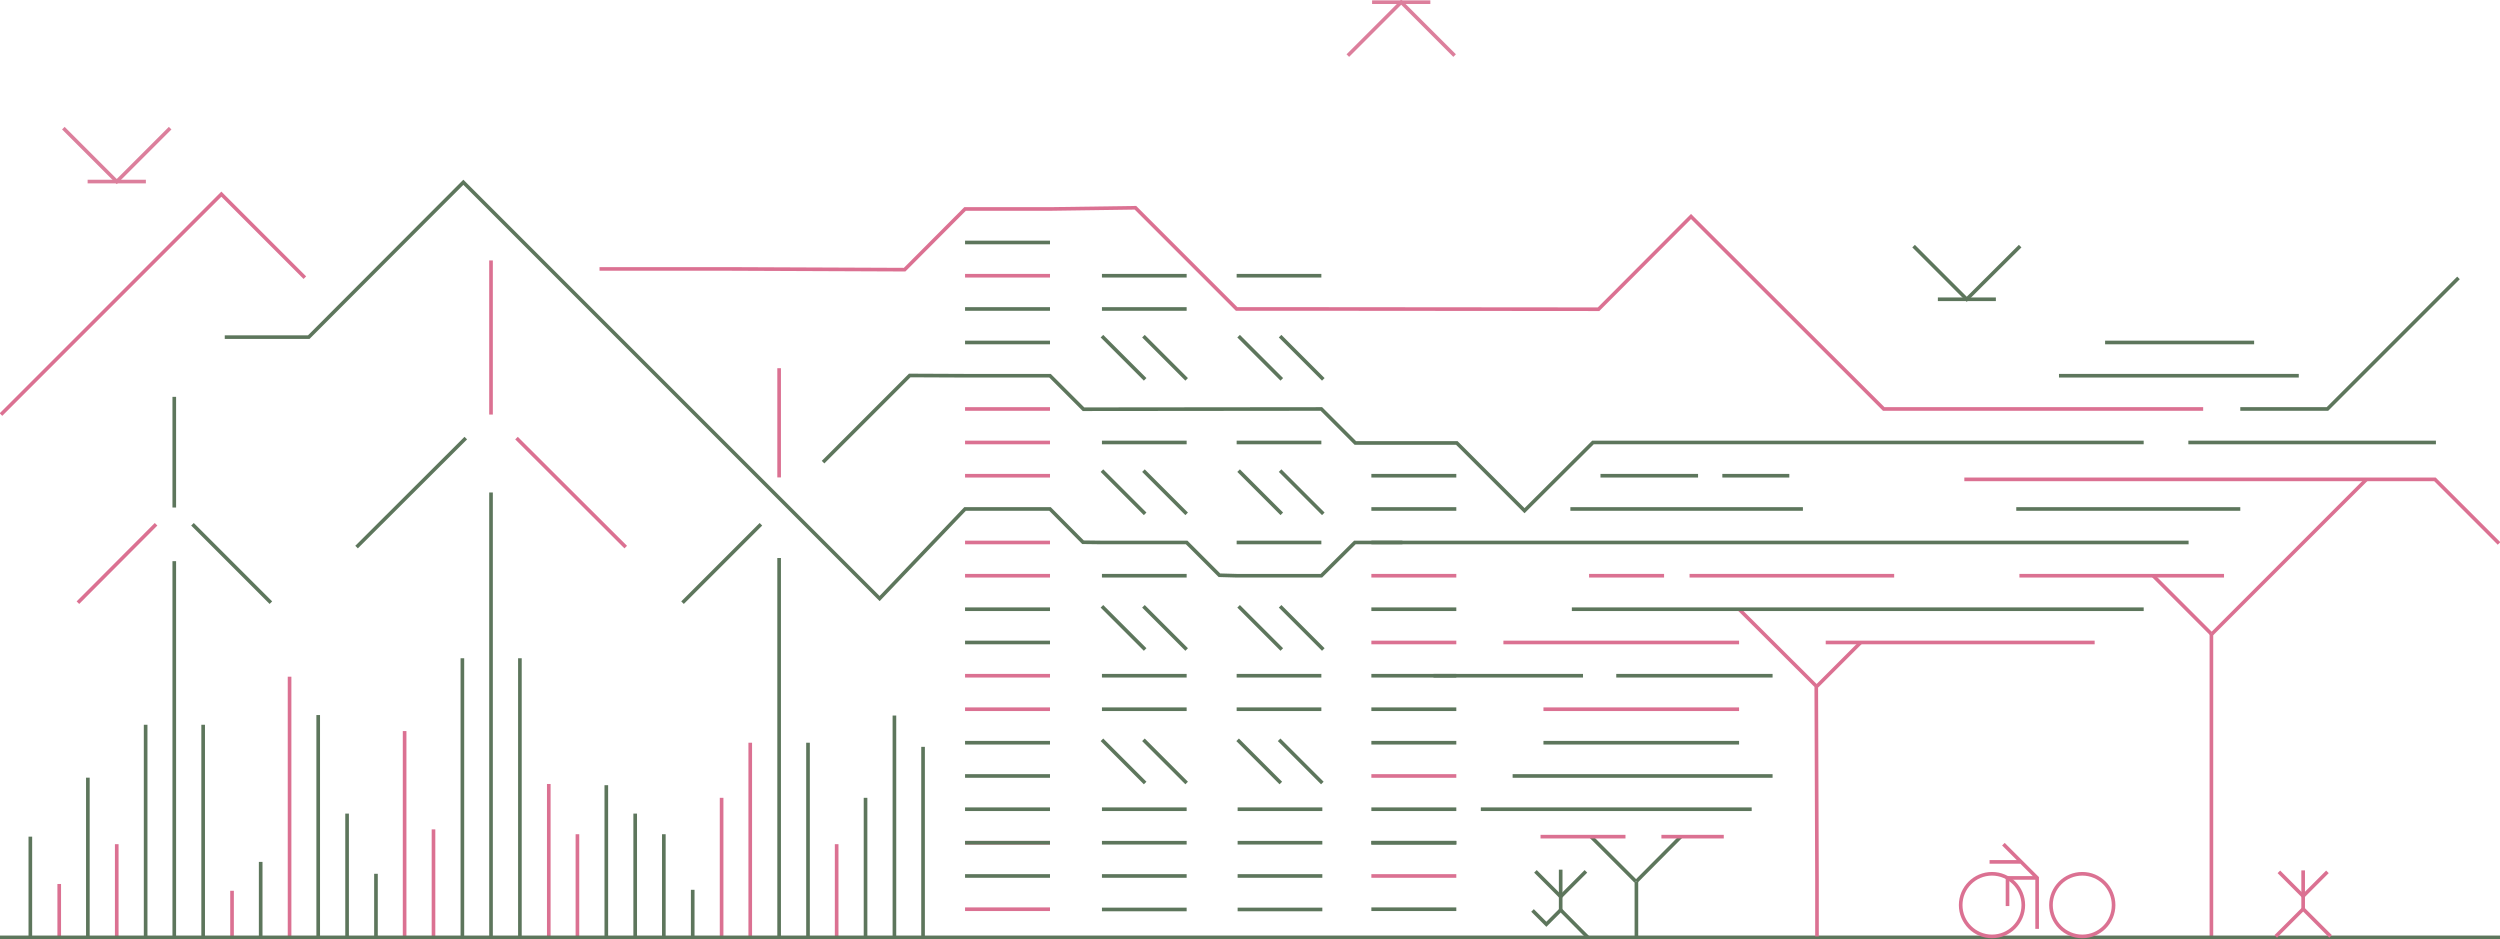 <?xml version="1.0" encoding="utf-8"?>
<!-- Generator: Adobe Illustrator 27.8.1, SVG Export Plug-In . SVG Version: 6.00 Build 0)  -->
<svg version="1.1" id="Layer_1" xmlns="http://www.w3.org/2000/svg" xmlns:xlink="http://www.w3.org/1999/xlink" x="0px" y="0px"
	 viewBox="0 0 1030 387" style="enable-background:new 0 0 1030 387;" xml:space="preserve">
<style type="text/css">
	.st0{fill:none;stroke:#DB7192;stroke-width:1.5;stroke-miterlimit:10;}
	.st1{fill:none;stroke:#5D765C;stroke-width:1.5;stroke-miterlimit:10;}
	.st2{fill:none;stroke:#DC7F9C;stroke-width:1.5;stroke-miterlimit:10;}
</style>
<g>
	<g>
		<line class="st0" x1="911.1" y1="261.2" x2="911.1" y2="385.8"/>
		<line class="st0" x1="975" y1="197.5" x2="911.3" y2="261.2"/>
		<line class="st0" x1="887.1" y1="237.2" x2="911.1" y2="261.2"/>
	</g>
	<g>
		<line class="st1" x1="674.2" y1="363.1" x2="674.2" y2="385.8"/>
		<line class="st1" x1="655.5" y1="344.7" x2="673.9" y2="363.1"/>
		<line class="st1" x1="692.5" y1="344.7" x2="674.2" y2="363.1"/>
	</g>
	<line class="st0" x1="766.6" y1="264.7" x2="748.6" y2="282.7"/>
	<g>
		<g>
			<polyline class="st1" points="632.6,359 643,369.4 653.4,359 			"/>
		</g>
		<g>
			<polyline class="st1" points="654.7,386.7 643,374.9 637.1,380.8 631.4,375.1 			"/>
			<line class="st1" x1="643" y1="374.9" x2="643" y2="358.3"/>
		</g>
	</g>
	<line class="st0" x1="321" y1="151.7" x2="321" y2="196.7"/>
	<line class="st1" x1="71.8" y1="163.5" x2="71.8" y2="209.1"/>
	<line class="st1" x1="79.3" y1="216" x2="111.6" y2="248.3"/>
	<line class="st0" x1="64.3" y1="216" x2="32.1" y2="248.3"/>
	<line class="st1" x1="71.8" y1="231.2" x2="71.8" y2="386.2"/>
	<line class="st1" x1="60" y1="298.6" x2="60" y2="386.2"/>
	<line class="st1" x1="83.7" y1="298.6" x2="83.7" y2="386.2"/>
	<line class="st0" x1="95.6" y1="367" x2="95.6" y2="386.2"/>
	<line class="st1" x1="107.4" y1="355.1" x2="107.4" y2="386.2"/>
	<line class="st1" x1="36.2" y1="320.4" x2="36.2" y2="386.2"/>
	<line class="st0" x1="48.1" y1="347.8" x2="48.1" y2="386.2"/>
	<line class="st1" x1="12.5" y1="344.7" x2="12.5" y2="386.2"/>
	<line class="st0" x1="24.4" y1="364.2" x2="24.4" y2="386.2"/>
	<line class="st1" x1="143" y1="335.2" x2="143" y2="386.2"/>
	<line class="st1" x1="154.9" y1="360" x2="154.9" y2="386.2"/>
	<line class="st1" x1="202.3" y1="202.9" x2="202.3" y2="386.2"/>
	<line class="st1" x1="190.5" y1="271.2" x2="190.5" y2="386.2"/>
	<line class="st1" x1="214.2" y1="271.2" x2="214.2" y2="386.2"/>
	<line class="st0" x1="178.6" y1="341.7" x2="178.6" y2="386.2"/>
	<line class="st0" x1="166.7" y1="301.2" x2="166.7" y2="386.2"/>
	<line class="st0" x1="119.3" y1="278.8" x2="119.3" y2="386.2"/>
	<line class="st1" x1="131.1" y1="294.6" x2="131.1" y2="386.2"/>
	<line class="st1" x1="261.7" y1="335.2" x2="261.7" y2="386.2"/>
	<line class="st1" x1="273.5" y1="343.7" x2="273.5" y2="386.2"/>
	<line class="st1" x1="285.4" y1="366.6" x2="285.4" y2="386.2"/>
	<line class="st0" x1="237.9" y1="343.7" x2="237.9" y2="386.2"/>
	<line class="st0" x1="226.1" y1="323" x2="226.1" y2="386.2"/>
	<line class="st0" x1="344.7" y1="347.8" x2="344.7" y2="386.2"/>
	<line class="st1" x1="356.6" y1="328.7" x2="356.6" y2="386.2"/>
	<line class="st1" x1="368.5" y1="294.8" x2="368.5" y2="386.2"/>
	<line class="st1" x1="332.9" y1="306" x2="332.9" y2="386.2"/>
	<line class="st0" x1="297.3" y1="328.7" x2="297.3" y2="386.2"/>
	<line class="st0" x1="309.1" y1="306" x2="309.1" y2="386.2"/>
	<line class="st1" x1="321" y1="229.9" x2="321" y2="386.2"/>
	<line class="st0" x1="202.3" y1="107.3" x2="202.3" y2="170.8"/>
	<line class="st1" x1="191.9" y1="180.5" x2="146.9" y2="225.4"/>
	<line class="st0" x1="212.8" y1="180.5" x2="257.8" y2="225.4"/>
	<g>
		<polyline class="st1" points="788.4,101.4 810.3,123.3 832.3,101.4 		"/>
		<line class="st1" x1="798.4" y1="123.3" x2="822.3" y2="123.3"/>
	</g>
	<g>
		<polyline class="st2" points="26.1,52.8 48.1,74.8 70.1,52.8 		"/>
		<line class="st2" x1="36.1" y1="74.8" x2="60.1" y2="74.8"/>
	</g>
	<g>
		<polyline class="st2" points="599.3,22.9 577.3,0.9 555.3,22.9 		"/>
		<line class="st2" x1="589.3" y1="0.9" x2="565.3" y2="0.9"/>
	</g>
	<line class="st1" x1="0" y1="386.2" x2="1030" y2="386.2"/>
	<line class="st1" x1="432.6" y1="264.7" x2="397.6" y2="264.7"/>
	<g>
		<line class="st0" x1="432.6" y1="278.4" x2="397.6" y2="278.4"/>
	</g>
	<g>
		<line class="st0" x1="432.6" y1="292.2" x2="397.6" y2="292.2"/>
	</g>
	<line class="st0" x1="432.6" y1="237.2" x2="397.6" y2="237.2"/>
	<g>
		<line class="st1" x1="432.6" y1="251" x2="397.6" y2="251"/>
	</g>
	<line class="st0" x1="432.6" y1="196" x2="397.6" y2="196"/>
	<g>
		<line class="st0" x1="432.6" y1="223.5" x2="397.6" y2="223.5"/>
	</g>
	<line class="st0" x1="432.6" y1="168.5" x2="397.6" y2="168.5"/>
	<g>
		<line class="st0" x1="432.6" y1="182.3" x2="397.6" y2="182.3"/>
	</g>
	<line class="st1" x1="432.6" y1="141.1" x2="397.6" y2="141.1"/>
	<line class="st1" x1="432.6" y1="99.9" x2="397.6" y2="99.9"/>
	<line class="st0" x1="432.6" y1="113.6" x2="397.6" y2="113.6"/>
	<polyline class="st0" points="1029.6,223.9 1003.2,197.5 809.3,197.5 	"/>
	<g>
		<line class="st1" x1="432.6" y1="127.3" x2="397.6" y2="127.3"/>
	</g>
	<polyline class="st0" points="748.6,385.8 748.6,362.7 748.3,282.7 716.5,251 	"/>
	<line class="st1" x1="1003.6" y1="182.3" x2="901.6" y2="182.3"/>
	<line class="st0" x1="600" y1="264.7" x2="565" y2="264.7"/>
	<line class="st0" x1="669.7" y1="344.7" x2="634.7" y2="344.7"/>
	<line class="st0" x1="710.2" y1="344.7" x2="684.5" y2="344.7"/>
	<line class="st0" x1="863" y1="264.7" x2="752.2" y2="264.7"/>
	<g>
		<line class="st1" x1="600" y1="278.4" x2="565" y2="278.4"/>
	</g>
	<g>
		<line class="st1" x1="600" y1="292.2" x2="565" y2="292.2"/>
	</g>
	<line class="st0" x1="600" y1="237.2" x2="565" y2="237.2"/>
	<g>
		<line class="st1" x1="600" y1="251" x2="565" y2="251"/>
	</g>
	<g>
		<line class="st1" x1="883.2" y1="251" x2="647.6" y2="251"/>
	</g>
	<line class="st1" x1="600" y1="196" x2="565" y2="196"/>
	<g>
		<polyline class="st1" points="565,223.5 600,223.5 627.4,223.5 901.7,223.5 		"/>
	</g>
	<g>
		<line class="st1" x1="249.8" y1="323.5" x2="249.8" y2="386.2"/>
		<line class="st1" x1="313.5" y1="216" x2="281.2" y2="248.3"/>
		<polyline class="st1" points="883.2,182.3 851.4,182.3 718.9,182.3 677.8,182.3 656.3,182.3 628.1,210.4 600.2,182.5 558.4,182.5 
			544.4,168.5 446.4,168.6 432.6,154.8 397.6,154.8 374.8,154.7 339.1,190.4 		"/>
	</g>
	<line class="st1" x1="600" y1="209.7" x2="565" y2="209.7"/>
	<g>
		<line class="st1" x1="488.9" y1="278.4" x2="454" y2="278.4"/>
	</g>
	<g>
		<line class="st1" x1="488.9" y1="292.2" x2="454" y2="292.2"/>
	</g>
	<g>
		<line class="st1" x1="488.9" y1="333.4" x2="454" y2="333.4"/>
	</g>
	<g>
		<line class="st1" x1="488.9" y1="347.2" x2="454" y2="347.2"/>
	</g>
	<line class="st1" x1="488.9" y1="237.2" x2="454" y2="237.2"/>
	<g>
		<polyline class="st1" points="577.8,223.5 558.2,223.5 544.4,237.2 509.5,237.2 502.4,237 488.9,223.5 454,223.5 446.2,223.4 
			432.6,209.7 397.6,209.7 362.4,246.6 259,143.2 248.2,132.4 190.9,75.1 127.2,138.9 92.6,138.9 		"/>
	</g>
	<g>
		<line class="st1" x1="488.9" y1="182.3" x2="454" y2="182.3"/>
	</g>
	<line class="st1" x1="488.9" y1="113.6" x2="454" y2="113.6"/>
	<g>
		<line class="st1" x1="488.9" y1="127.3" x2="454" y2="127.3"/>
	</g>
	<g>
		<line class="st1" x1="544.4" y1="278.4" x2="509.5" y2="278.4"/>
	</g>
	<g>
		<line class="st1" x1="544.4" y1="292.2" x2="509.5" y2="292.2"/>
	</g>
	<g>
		<line class="st1" x1="544.4" y1="223.5" x2="509.5" y2="223.5"/>
	</g>
	<g>
		<line class="st1" x1="544.4" y1="182.3" x2="509.5" y2="182.3"/>
	</g>
	<line class="st1" x1="544.4" y1="113.6" x2="509.5" y2="113.6"/>
	<g>
		<polyline class="st0" points="907.7,168.5 833.6,168.5 813.3,168.5 776.1,168.5 696.7,89.2 658.6,127.4 544.4,127.3 509.5,127.3 
			467.8,85.6 432.6,86.1 397.6,86.1 372.7,111.1 300.3,110.8 247,110.8 		"/>
	</g>
	<polyline class="st1" points="923,168.5 958.9,168.5 1012.9,114.5 	"/>
	<g>
		<g>
			<polyline class="st0" points="839.3,361.7 827.1,361.7 827.1,373.3 			"/>
			<polyline class="st0" points="839.3,382.7 839.3,361.7 825.4,347.8 			"/>
		</g>
		<circle class="st0" cx="820.7" cy="372.9" r="12.9"/>
		<circle class="st0" cx="857.9" cy="372.9" r="12.9"/>
		<line class="st0" x1="832.4" y1="355.1" x2="819.7" y2="355.1"/>
		<path class="st0" d="M803.6,357.3"/>
	</g>
	<g>
		<g>
			<polyline class="st0" points="938.9,359.2 948.9,369.2 958.9,359.2 			"/>
		</g>
		<g>
			<polyline class="st0" points="960.2,385.8 948.9,374.5 937.6,385.8 			"/>
			<line class="st0" x1="948.9" y1="374.5" x2="948.9" y2="358.6"/>
		</g>
	</g>
	<line class="st1" x1="380.3" y1="307.7" x2="380.3" y2="386.2"/>
	<line class="st1" x1="928.7" y1="141.1" x2="867.3" y2="141.1"/>
	<line class="st1" x1="947.1" y1="154.8" x2="848.3" y2="154.8"/>
	<polyline class="st0" points="0.4,170.8 91.2,80 125.6,114.4 	"/>
	<line class="st1" x1="454" y1="138.5" x2="471.8" y2="156.3"/>
	<line class="st1" x1="471.1" y1="138.5" x2="488.9" y2="156.3"/>
	<line class="st1" x1="454" y1="193.9" x2="471.8" y2="211.7"/>
	<line class="st1" x1="471.1" y1="193.9" x2="488.9" y2="211.7"/>
	<line class="st1" x1="454" y1="249.8" x2="471.8" y2="267.6"/>
	<line class="st1" x1="471.1" y1="249.8" x2="488.9" y2="267.6"/>
	<line class="st1" x1="432.6" y1="319.7" x2="397.6" y2="319.7"/>
	<g>
		<line class="st1" x1="432.6" y1="333.4" x2="397.6" y2="333.4"/>
	</g>
	<g>
		<line class="st0" x1="432.6" y1="347.2" x2="397.6" y2="347.2"/>
	</g>
	<g>
		<line class="st1" x1="432.6" y1="306" x2="397.6" y2="306"/>
	</g>
	<line class="st0" x1="600" y1="319.7" x2="565" y2="319.7"/>
	<g>
		<line class="st1" x1="600" y1="333.4" x2="565" y2="333.4"/>
	</g>
	<g>
		<line class="st1" x1="721.7" y1="333.4" x2="610.1" y2="333.4"/>
		<line class="st1" x1="730.3" y1="278.4" x2="665.9" y2="278.4"/>
		<line class="st1" x1="652.2" y1="278.4" x2="590.6" y2="278.4"/>
	</g>
	<g>
		<line class="st1" x1="730.3" y1="319.7" x2="623.2" y2="319.7"/>
		<line class="st1" x1="716.5" y1="306" x2="635.9" y2="306"/>
		<line class="st0" x1="716.5" y1="292.2" x2="635.9" y2="292.2"/>
	</g>
	<g>
		<line class="st1" x1="600" y1="347.2" x2="565" y2="347.2"/>
	</g>
	<g>
		<line class="st1" x1="600" y1="306" x2="565" y2="306"/>
	</g>
	<line class="st1" x1="432.6" y1="360.9" x2="397.6" y2="360.9"/>
	<g>
		<line class="st0" x1="432.6" y1="374.6" x2="397.6" y2="374.6"/>
	</g>
	<g>
		<line class="st1" x1="432.6" y1="347.2" x2="397.6" y2="347.2"/>
	</g>
	<line class="st0" x1="600" y1="360.9" x2="565" y2="360.9"/>
	<g>
		<line class="st1" x1="600" y1="374.6" x2="565" y2="374.6"/>
	</g>
	<g>
		<line class="st1" x1="600" y1="347.2" x2="565" y2="347.2"/>
	</g>
	<line class="st1" x1="454" y1="304.8" x2="471.8" y2="322.6"/>
	<line class="st1" x1="471.1" y1="304.8" x2="488.9" y2="322.6"/>
	<g>
		<line class="st1" x1="544.8" y1="333.4" x2="509.9" y2="333.4"/>
	</g>
	<g>
		<line class="st1" x1="544.8" y1="347.2" x2="509.9" y2="347.2"/>
	</g>
	<g>
		<line class="st1" x1="488.9" y1="360.9" x2="454" y2="360.9"/>
	</g>
	<g>
		<line class="st1" x1="488.9" y1="374.7" x2="454" y2="374.7"/>
	</g>
	<g>
		<line class="st1" x1="544.8" y1="360.9" x2="509.9" y2="360.9"/>
	</g>
	<g>
		<line class="st1" x1="544.8" y1="374.7" x2="509.9" y2="374.7"/>
	</g>
	<line class="st1" x1="509.9" y1="304.8" x2="527.7" y2="322.6"/>
	<line class="st1" x1="527" y1="304.8" x2="544.8" y2="322.6"/>
	<line class="st1" x1="510.3" y1="138.5" x2="528.1" y2="156.3"/>
	<line class="st1" x1="527.4" y1="138.5" x2="545.2" y2="156.3"/>
	<line class="st1" x1="510.3" y1="193.9" x2="528.1" y2="211.7"/>
	<line class="st1" x1="527.4" y1="193.9" x2="545.2" y2="211.7"/>
	<line class="st1" x1="510.3" y1="249.8" x2="528.1" y2="267.6"/>
	<line class="st1" x1="527.4" y1="249.8" x2="545.2" y2="267.6"/>
	<line class="st0" x1="780.4" y1="237.2" x2="696.1" y2="237.2"/>
	<line class="st0" x1="916.3" y1="237.2" x2="832" y2="237.2"/>
	<line class="st0" x1="685.6" y1="237.2" x2="654.7" y2="237.2"/>
	<line class="st1" x1="742.8" y1="209.7" x2="647" y2="209.7"/>
	<line class="st1" x1="699.6" y1="196" x2="659.4" y2="196"/>
	<line class="st1" x1="737.2" y1="196" x2="709.6" y2="196"/>
	<line class="st1" x1="923" y1="209.7" x2="830.7" y2="209.7"/>
	<line class="st0" x1="716.5" y1="264.7" x2="619.4" y2="264.7"/>
</g>
</svg>
